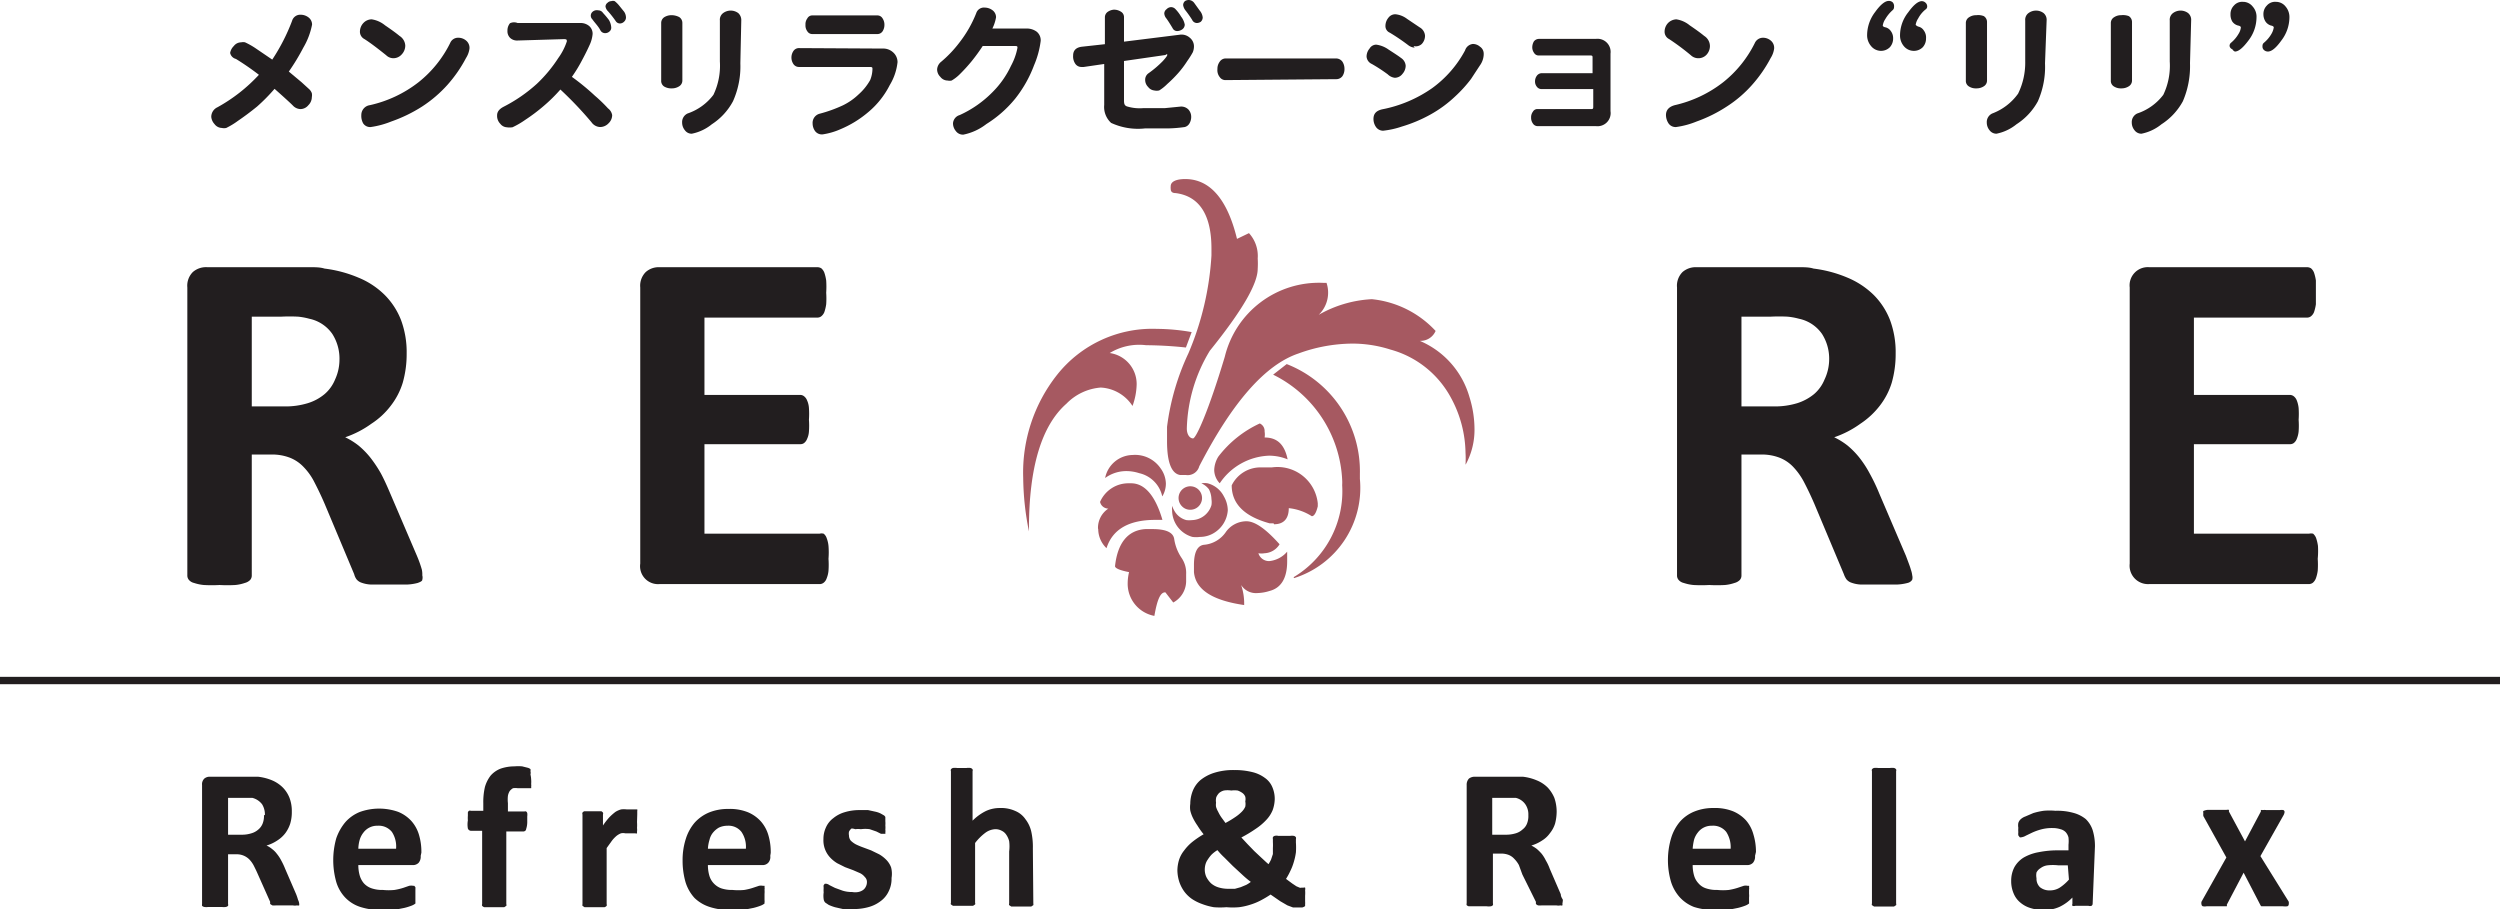 <svg xmlns="http://www.w3.org/2000/svg" viewBox="0 0 108.63 39.5"><defs><style>.cls-1{fill:#221e1f;}.cls-2{fill:#a65961;}</style></defs><title>アセット 5</title><g id="レイヤー_2" data-name="レイヤー 2"><g id="レイヤー_1-2" data-name="レイヤー 1"><path class="cls-1" d="M13,39.26a.24.24,0,0,1,0,.08.13.13,0,0,1-.09,0,.44.44,0,0,1-.19,0H12a.65.65,0,0,1-.17,0l-.09-.06a.36.36,0,0,1,0-.09L11.21,38c-.06-.14-.12-.26-.18-.38a1.17,1.17,0,0,0-.19-.27.77.77,0,0,0-.57-.23H9.91v2.16a.13.13,0,0,1,0,.08.19.19,0,0,1-.1.05.61.61,0,0,1-.17,0H9.05a.61.61,0,0,1-.17,0,.19.19,0,0,1-.1-.05.24.24,0,0,1,0-.08V34.11a.34.34,0,0,1,.1-.28.36.36,0,0,1,.24-.08h1.83l.26,0a2.25,2.25,0,0,1,.62.16,1.49,1.49,0,0,1,.46.31,1.34,1.34,0,0,1,.29.45,1.61,1.61,0,0,1,.1.6,1.72,1.72,0,0,1-.07.52,1.44,1.44,0,0,1-.21.41,1.34,1.34,0,0,1-.35.32,1.7,1.7,0,0,1-.47.22,1,1,0,0,1,.24.15,1,1,0,0,1,.21.21,1.62,1.62,0,0,1,.19.29,3.08,3.08,0,0,1,.17.36l.48,1.11a2.16,2.16,0,0,1,.08.24A.45.45,0,0,1,13,39.26Zm-1.49-3.84a.84.84,0,0,0-.12-.47.77.77,0,0,0-.42-.28l-.2,0H9.91v1.6h.58a1.35,1.35,0,0,0,.43-.06.78.78,0,0,0,.31-.17.64.64,0,0,0,.18-.25A.88.88,0,0,0,11.47,35.42Z"/><path class="cls-1" d="M18.28,37.19a.41.41,0,0,1-.09.3.34.34,0,0,1-.25.1H15.57a1.63,1.63,0,0,0,.06.45.92.92,0,0,0,.18.34.8.8,0,0,0,.34.22,1.41,1.41,0,0,0,.49.07,2.47,2.47,0,0,0,.5,0,2.67,2.67,0,0,0,.38-.09l.26-.09a.49.49,0,0,1,.18,0H18s0,0,.05.06a.75.75,0,0,1,0,.11v.34s0,.09,0,.12l0,.08a.21.21,0,0,1,0,.06.61.61,0,0,1-.16.09,2.49,2.49,0,0,1-.32.1l-.45.09a4.63,4.63,0,0,1-.54,0,2.84,2.84,0,0,1-.92-.13A1.57,1.57,0,0,1,15,39a1.69,1.69,0,0,1-.39-.68,3.5,3.5,0,0,1,0-1.89,2.22,2.22,0,0,1,.4-.71,1.67,1.67,0,0,1,.63-.44,2.48,2.48,0,0,1,1.67,0,1.58,1.58,0,0,1,.57.4,1.57,1.57,0,0,1,.33.61,2.59,2.59,0,0,1,.1.76Zm-1.07-.31a1.15,1.15,0,0,0-.18-.73.73.73,0,0,0-.62-.27.74.74,0,0,0-.62.3.91.91,0,0,0-.16.31,1.59,1.59,0,0,0-.06.39Z"/><path class="cls-1" d="M23.08,33.87a1.15,1.15,0,0,1,0,.2.37.37,0,0,1,0,.12.15.15,0,0,1,0,.06h-.12l-.09,0-.13,0H22.5a.66.66,0,0,0-.21,0,.53.53,0,0,0-.14.12.58.58,0,0,0-.08.21,1.45,1.45,0,0,0,0,.32v.36h.72a.11.11,0,0,1,.07,0,.13.13,0,0,1,.05.07.47.47,0,0,1,0,.14c0,.06,0,.13,0,.21a1,1,0,0,1-.05.35c0,.06-.07.1-.12.1H22v3.16a.08.08,0,0,1,0,.07l-.09.06-.17,0h-.53l-.17,0a.23.23,0,0,1-.09-.06.08.08,0,0,1,0-.07V36.1h-.49a.15.15,0,0,1-.13-.1,1,1,0,0,1,0-.35,1.34,1.34,0,0,1,0-.21c0-.06,0-.1,0-.14a.13.13,0,0,1,.05-.07.12.12,0,0,1,.08,0H21v-.33a2.91,2.91,0,0,1,.07-.7,1.47,1.47,0,0,1,.25-.5,1.11,1.11,0,0,1,.43-.3,1.85,1.85,0,0,1,.61-.1,1.69,1.69,0,0,1,.33,0l.24.06a.33.33,0,0,1,.12.06.19.19,0,0,1,0,.09.26.26,0,0,1,0,.14A1.28,1.28,0,0,1,23.08,33.87Z"/><path class="cls-1" d="M27.68,35.72a2,2,0,0,1,0,.26.54.54,0,0,1,0,.15s0,.07,0,.08a.08.08,0,0,1-.07,0h-.08l-.1,0-.12,0h-.14a.43.43,0,0,0-.19,0,.77.77,0,0,0-.19.11,1.37,1.37,0,0,0-.2.21l-.23.32v2.44a.09.09,0,0,1,0,.07.23.23,0,0,1-.09.06l-.17,0h-.53l-.17,0-.09-.06a.14.14,0,0,1,0-.07v-3.9a.11.11,0,0,1,0-.08.18.18,0,0,1,.08-.06l.14,0h.46l.14,0a.22.22,0,0,1,.07.06.11.11,0,0,1,0,.08v.48a3,3,0,0,1,.28-.36,2.39,2.39,0,0,1,.26-.23.91.91,0,0,1,.25-.11,1,1,0,0,1,.24,0h.12l.14,0,.12,0,.08,0a.05.05,0,0,1,0,0,.14.14,0,0,1,0,.07s0,.08,0,.14Z"/><path class="cls-1" d="M33.47,37.19a.37.37,0,0,1-.09.3.33.33,0,0,1-.24.1H30.76a1.63,1.63,0,0,0,.06.45.81.81,0,0,0,.19.34.83.83,0,0,0,.33.22,1.45,1.45,0,0,0,.49.07,2.64,2.64,0,0,0,.51,0,2.51,2.51,0,0,0,.37-.09l.27-.09a.45.45,0,0,1,.17,0h.07a.15.15,0,0,1,0,.06.27.27,0,0,1,0,.11,1,1,0,0,1,0,.18v.16s0,.09,0,.12a.19.19,0,0,1,0,.08l0,.06a.61.61,0,0,1-.16.09,2.49,2.49,0,0,1-.32.1l-.45.09a4.63,4.63,0,0,1-.54,0,2.77,2.77,0,0,1-.91-.13,1.68,1.68,0,0,1-.66-.39,1.81,1.81,0,0,1-.39-.68,3.36,3.36,0,0,1-.13-.95,3,3,0,0,1,.14-.94,2,2,0,0,1,.39-.71,1.75,1.75,0,0,1,.63-.44,2.19,2.19,0,0,1,.83-.15,2.11,2.11,0,0,1,.84.14,1.58,1.58,0,0,1,.57.4,1.57,1.57,0,0,1,.33.61,2.59,2.59,0,0,1,.1.76Zm-1.06-.31a1.15,1.15,0,0,0-.19-.73.71.71,0,0,0-.61-.27.87.87,0,0,0-.37.08.92.92,0,0,0-.26.22.75.75,0,0,0-.15.31,1.59,1.59,0,0,0-.07.39Z"/><path class="cls-1" d="M38.74,38.15a1.22,1.22,0,0,1-.13.59,1.1,1.1,0,0,1-.35.42,1.51,1.51,0,0,1-.54.26,2.37,2.37,0,0,1-.67.08,2.86,2.86,0,0,1-.42,0l-.35-.08a2,2,0,0,1-.27-.1l-.15-.1a.26.26,0,0,1-.07-.15,1,1,0,0,1,0-.29,1.15,1.15,0,0,1,0-.2.37.37,0,0,1,0-.12s0,0,.05-.06l.06,0a.3.3,0,0,1,.14.06l.24.12.33.12a1.33,1.33,0,0,0,.42.06.71.71,0,0,0,.26,0,.52.52,0,0,0,.2-.08.37.37,0,0,0,.13-.15.42.42,0,0,0,.05-.2.29.29,0,0,0-.09-.22.6.6,0,0,0-.21-.17l-.3-.13-.35-.13-.34-.17a1.44,1.44,0,0,1-.3-.24,1.09,1.09,0,0,1-.3-.81,1.19,1.19,0,0,1,.11-.51,1,1,0,0,1,.32-.4,1.39,1.39,0,0,1,.5-.26,2.19,2.19,0,0,1,.66-.09l.35,0,.32.07a1,1,0,0,1,.23.08l.14.08a.19.19,0,0,1,.06.07l0,.08s0,.06,0,.11a.86.86,0,0,1,0,.17,1,1,0,0,1,0,.19.37.37,0,0,1,0,.12.15.15,0,0,1,0,.06h-.07l-.12,0-.2-.1-.29-.1a1.4,1.4,0,0,0-.38,0,1,1,0,0,0-.25,0A.5.5,0,0,0,37,36a.38.38,0,0,0-.11.14.41.41,0,0,0,0,.16.36.36,0,0,0,.08.23,1,1,0,0,0,.22.16,3.24,3.24,0,0,0,.31.13l.35.13.35.17a1.43,1.43,0,0,1,.31.24.93.93,0,0,1,.21.33A1.11,1.11,0,0,1,38.74,38.15Z"/><path class="cls-1" d="M44.9,39.26a.14.14,0,0,1,0,.07l-.09.06-.17,0h-.54l-.16,0-.09-.06a.09.09,0,0,1,0-.07V37a1.82,1.82,0,0,0,0-.45.85.85,0,0,0-.12-.27.49.49,0,0,0-.2-.18.57.57,0,0,0-.29-.07.79.79,0,0,0-.43.16,2.28,2.28,0,0,0-.44.44v2.6a.09.09,0,0,1,0,.07l-.09.06-.17,0h-.53l-.17,0-.09-.06a.08.08,0,0,1,0-.07V33.51a.11.11,0,0,1,0-.08.15.15,0,0,1,.09-.06.61.61,0,0,1,.17,0H42a.61.61,0,0,1,.17,0,.15.15,0,0,1,.09.06.11.11,0,0,1,0,.08v2.15a2.18,2.18,0,0,1,.58-.42,1.42,1.42,0,0,1,.61-.13,1.48,1.48,0,0,1,.67.13,1,1,0,0,1,.44.36,1.37,1.37,0,0,1,.25.53,3.06,3.06,0,0,1,.07.73Z"/><path class="cls-1" d="M51.16,37.82a1.63,1.63,0,0,1,.07-.45,1.25,1.25,0,0,1,.22-.41,2,2,0,0,1,.35-.37,4,4,0,0,1,.5-.34,3.44,3.44,0,0,1-.27-.38,2.49,2.49,0,0,1-.2-.34,1.45,1.45,0,0,1-.11-.31,1,1,0,0,1,0-.29,1.56,1.56,0,0,1,.11-.57,1.21,1.21,0,0,1,.34-.47,1.83,1.83,0,0,1,.59-.31,2.75,2.75,0,0,1,.86-.12,3.15,3.15,0,0,1,.8.09,1.5,1.5,0,0,1,.54.25.92.92,0,0,1,.32.39,1.29,1.29,0,0,1,.11.53,1.51,1.51,0,0,1-.09.48,1.38,1.38,0,0,1-.28.43,2.5,2.5,0,0,1-.45.38,5.81,5.81,0,0,1-.63.38l.26.28.3.31.32.3c.1.09.2.19.3.27a1.8,1.8,0,0,0,.11-.2l.08-.24c0-.09,0-.17,0-.26a2.28,2.28,0,0,0,0-.26v-.13a.17.17,0,0,1,0-.08.12.12,0,0,1,.08-.06.28.28,0,0,1,.15,0l.27,0h.25a.57.57,0,0,1,.16,0,.15.15,0,0,1,.09.06.2.2,0,0,1,0,.09v.14a3.22,3.22,0,0,1,0,.43,2.71,2.71,0,0,1-.09.41,2.26,2.26,0,0,1-.15.39,2.89,2.89,0,0,1-.19.35l.27.2.18.12.14.06a.13.13,0,0,0,.08,0h.09a.09.09,0,0,1,.07,0,.23.23,0,0,1,0,.11,1.56,1.56,0,0,1,0,.24v.25a.86.86,0,0,1,0,.13s0,.06,0,.07a.33.33,0,0,1-.12.06l-.21,0-.2,0-.24-.09-.31-.18-.42-.29a4.64,4.64,0,0,1-.42.25,2.62,2.62,0,0,1-.46.19,2.68,2.68,0,0,1-.49.11,3.16,3.16,0,0,1-.55,0,3.39,3.39,0,0,1-.55,0,2.73,2.73,0,0,1-.51-.14,2,2,0,0,1-.44-.22,1.44,1.44,0,0,1-.33-.32,1.59,1.59,0,0,1-.22-.43A1.74,1.74,0,0,1,51.16,37.82Zm1.19-.06a.78.78,0,0,0,.07.35,1.05,1.05,0,0,0,.2.27.88.88,0,0,0,.33.18,1.46,1.46,0,0,0,.44.06l.27,0,.25-.07.24-.1a1.37,1.37,0,0,0,.2-.13q-.2-.15-.39-.33l-.39-.36-.36-.36a3.13,3.13,0,0,1-.31-.33,1.37,1.37,0,0,0-.26.2,1.46,1.46,0,0,0-.16.21.67.67,0,0,0-.1.21A.89.89,0,0,0,52.35,37.76Zm.49-2.88a.57.57,0,0,0,0,.18,1,1,0,0,0,.09.21,1.86,1.86,0,0,0,.13.23l.19.26a4.36,4.36,0,0,0,.43-.26,1.81,1.81,0,0,0,.28-.23.72.72,0,0,0,.15-.22.62.62,0,0,0,0-.23.45.45,0,0,0,0-.2.36.36,0,0,0-.12-.16.82.82,0,0,0-.21-.11,1.11,1.11,0,0,0-.28,0,1,1,0,0,0-.32,0,.53.53,0,0,0-.21.11.63.63,0,0,0-.12.18A.59.59,0,0,0,52.84,34.88Z"/><path class="cls-1" d="M67.89,39.26a.24.24,0,0,1,0,.08.1.1,0,0,1-.08,0,.47.47,0,0,1-.19,0H67a.65.65,0,0,1-.17,0,.23.23,0,0,1-.09-.06.41.41,0,0,1,0-.09L66.15,38,66,37.59a1.18,1.18,0,0,0-.2-.27.66.66,0,0,0-.24-.17.88.88,0,0,0-.33-.06h-.36v2.16a.13.13,0,0,1,0,.08.15.15,0,0,1-.09.05.6.6,0,0,1-.18,0H64l-.18,0a.19.19,0,0,1-.09-.05.13.13,0,0,1,0-.08V34.11a.38.38,0,0,1,.1-.28.41.41,0,0,1,.25-.08h1.83l.26,0a2.18,2.18,0,0,1,.61.16,1.43,1.43,0,0,1,.47.31,1.51,1.51,0,0,1,.29.45,1.84,1.84,0,0,1,.1.6,2.11,2.11,0,0,1-.07.52,1.25,1.25,0,0,1-.22.41,1.16,1.16,0,0,1-.34.32,1.7,1.7,0,0,1-.47.22,1.58,1.58,0,0,1,.24.15,2.08,2.08,0,0,1,.21.21,1.6,1.6,0,0,1,.18.29,2,2,0,0,1,.17.36l.48,1.11c0,.11.07.19.09.24A1.05,1.05,0,0,1,67.89,39.26Zm-1.48-3.84a.77.77,0,0,0-.13-.47.7.7,0,0,0-.41-.28l-.2,0h-.83v1.6h.59a1.44,1.44,0,0,0,.43-.06.74.74,0,0,0,.3-.17.58.58,0,0,0,.19-.25A.88.88,0,0,0,66.41,35.42Z"/><path class="cls-1" d="M76.26,37.19a.41.41,0,0,1-.09.3.34.34,0,0,1-.25.1H73.55a1.63,1.63,0,0,0,.06.45.81.81,0,0,0,.19.34.71.71,0,0,0,.33.22,1.41,1.41,0,0,0,.49.07,2.47,2.47,0,0,0,.5,0,2.67,2.67,0,0,0,.38-.09l.27-.09a.41.41,0,0,1,.17,0H76a.1.1,0,0,1,0,.06.27.27,0,0,1,0,.11s0,.11,0,.18a.76.76,0,0,1,0,.16s0,.09,0,.12l0,.08a.21.21,0,0,1,0,.06.61.61,0,0,1-.16.09,2.49,2.49,0,0,1-.32.1l-.45.09a4.63,4.63,0,0,1-.54,0,2.84,2.84,0,0,1-.92-.13A1.64,1.64,0,0,1,73,39a1.81,1.81,0,0,1-.39-.68,3.37,3.37,0,0,1,0-1.89A2,2,0,0,1,73,35.7a1.67,1.67,0,0,1,.63-.44,2.16,2.16,0,0,1,.83-.15,2.11,2.11,0,0,1,.84.14,1.58,1.58,0,0,1,.57.4,1.55,1.55,0,0,1,.32.61,2.58,2.58,0,0,1,.11.76Zm-1.06-.31a1.22,1.22,0,0,0-.19-.73.72.72,0,0,0-.62-.27.74.74,0,0,0-.62.3.91.91,0,0,0-.16.31,2.28,2.28,0,0,0-.06.39Z"/><path class="cls-1" d="M82.39,39.26a.09.09,0,0,1,0,.07l-.09.06-.17,0h-.53l-.17,0-.09-.06a.08.08,0,0,1,0-.07V33.51a.11.11,0,0,1,0-.08.15.15,0,0,1,.09-.06.61.61,0,0,1,.17,0h.53a.61.61,0,0,1,.17,0,.15.15,0,0,1,.09.06.11.11,0,0,1,0,.08Z"/><path class="cls-1" d="M90.93,39.27a.11.11,0,0,1-.05.09.22.22,0,0,1-.13,0l-.28,0-.29,0a.22.22,0,0,1-.13,0,.12.12,0,0,1,0-.09V39a1.94,1.94,0,0,1-.55.4,1.55,1.55,0,0,1-.69.14,1.75,1.75,0,0,1-.57-.08,1.22,1.22,0,0,1-.45-.24,1,1,0,0,1-.29-.39,1.35,1.35,0,0,1-.11-.55,1.27,1.27,0,0,1,.14-.6,1.17,1.17,0,0,1,.39-.41,2,2,0,0,1,.66-.24,4.16,4.16,0,0,1,.91-.08h.39v-.24a1.47,1.47,0,0,0,0-.32.56.56,0,0,0-.12-.23.48.48,0,0,0-.23-.13,1.13,1.13,0,0,0-.35-.05,1.77,1.77,0,0,0-.49.06,2.49,2.49,0,0,0-.39.14l-.27.13a.5.5,0,0,1-.19.07.12.12,0,0,1-.08,0s0,0-.06-.08a.57.57,0,0,1,0-.14,1.15,1.15,0,0,1,0-.19.62.62,0,0,1,0-.21.39.39,0,0,1,.08-.14.59.59,0,0,1,.22-.14l.35-.15a3,3,0,0,1,.45-.1,2.78,2.78,0,0,1,.51,0,2.61,2.61,0,0,1,.78.09,1.44,1.44,0,0,1,.54.27,1.19,1.19,0,0,1,.3.48,2.36,2.36,0,0,1,.1.7ZM89.85,37.6h-.42a2.07,2.07,0,0,0-.46,0,.63.63,0,0,0-.3.12.47.47,0,0,0-.18.19.66.66,0,0,0,0,.25.51.51,0,0,0,.15.39.65.65,0,0,0,.43.14.8.8,0,0,0,.43-.12,2,2,0,0,0,.4-.35Z"/><path class="cls-1" d="M99.45,39.18a.35.35,0,0,1,0,.12.09.09,0,0,1-.06.08.69.69,0,0,1-.19,0h-.65l-.19,0-.1,0a.18.18,0,0,1-.05-.07l-.72-1.39-.73,1.39a.16.16,0,0,1,0,.07l-.1,0-.17,0h-.61a.46.46,0,0,1-.16,0,.09.09,0,0,1-.06-.08.24.24,0,0,1,0-.12l1.08-1.92-1-1.8a.51.51,0,0,1,0-.14.1.1,0,0,1,0-.08.56.56,0,0,1,.19-.05h.64l.18,0a.19.19,0,0,1,.1,0,.18.18,0,0,1,0,.07l.7,1.3.69-1.3a.21.21,0,0,1,0-.06.15.15,0,0,1,.08,0,.57.57,0,0,1,.16,0h.58a.46.46,0,0,1,.16,0,.1.1,0,0,1,.05.08.37.37,0,0,1-.05.15l-1,1.77Z"/><line class="cls-1" y1="29.57" x2="108.63" y2="29.57"/><rect class="cls-1" y="29.41" width="108.63" height="0.32"/><path class="cls-1" d="M18.35,25a.38.38,0,0,1,0,.19c0,.06-.09.1-.2.14a2.14,2.14,0,0,1-.47.07l-.84,0-.71,0a1.36,1.36,0,0,1-.42-.08.47.47,0,0,1-.22-.15.64.64,0,0,1-.1-.22L14.11,21.9c-.15-.35-.3-.66-.44-.93a2.65,2.65,0,0,0-.47-.67,1.65,1.65,0,0,0-.6-.41,2.14,2.14,0,0,0-.79-.14h-.87V25a.29.29,0,0,1-.07.2.5.5,0,0,1-.23.13,1.78,1.78,0,0,1-.42.09,6.39,6.39,0,0,1-.68,0,6.39,6.39,0,0,1-.68,0,1.88,1.88,0,0,1-.43-.09.41.41,0,0,1-.22-.13.29.29,0,0,1-.07-.2V12.49a.84.84,0,0,1,.24-.67A.87.87,0,0,1,9,11.61h3.57l.89,0c.23,0,.45,0,.64.06a5.51,5.51,0,0,1,1.49.4,3.49,3.49,0,0,1,1.13.75,3.16,3.16,0,0,1,.71,1.1,4,4,0,0,1,.24,1.45,4.52,4.52,0,0,1-.17,1.26,3.12,3.12,0,0,1-.52,1,3.31,3.31,0,0,1-.84.78A4.28,4.28,0,0,1,15,19a3.13,3.13,0,0,1,.58.36,3.6,3.6,0,0,1,.51.52,5.51,5.51,0,0,1,.46.69c.14.26.27.55.41.88l1.16,2.71a5,5,0,0,1,.21.59A1,1,0,0,1,18.35,25Zm-3.6-9.34a2,2,0,0,0-.31-1.15,1.62,1.62,0,0,0-1-.66,2.94,2.94,0,0,0-.48-.09,7.34,7.34,0,0,0-.75,0H10.94v3.9h1.43a3.31,3.31,0,0,0,1-.14,2.09,2.09,0,0,0,.74-.4,1.66,1.66,0,0,0,.45-.63A2.07,2.07,0,0,0,14.75,15.68Z"/><path class="cls-1" d="M36,24.28a3.74,3.74,0,0,1,0,.52,1.14,1.14,0,0,1-.08.33.4.4,0,0,1-.13.19.28.28,0,0,1-.18.06H28.65a.78.78,0,0,1-.83-.89v-12a.84.84,0,0,1,.24-.67.85.85,0,0,1,.59-.21h6.87a.34.34,0,0,1,.17.05.48.48,0,0,1,.13.19,1.9,1.9,0,0,1,.08.34,4,4,0,0,1,0,.53,3.7,3.7,0,0,1,0,.5,1.9,1.9,0,0,1-.08.34.44.44,0,0,1-.13.18.27.27,0,0,1-.17.06H30.61v3.36h4.16a.27.27,0,0,1,.17.06.42.42,0,0,1,.13.18.94.94,0,0,1,.08.33,3.68,3.68,0,0,1,0,.51,3.49,3.49,0,0,1,0,.51.88.88,0,0,1-.08.32.42.42,0,0,1-.13.18.26.26,0,0,1-.17.05H30.61v3.89h5a.35.35,0,0,1,.18,0,.4.4,0,0,1,.13.19,1.31,1.31,0,0,1,.08.34A3.58,3.58,0,0,1,36,24.28Z"/><path class="cls-1" d="M83.09,25a.38.38,0,0,1,0,.19.32.32,0,0,1-.2.14,2.14,2.14,0,0,1-.47.07l-.84,0-.71,0a1.36,1.36,0,0,1-.42-.08.47.47,0,0,1-.22-.15.9.9,0,0,1-.11-.22L78.84,21.9c-.15-.35-.3-.66-.44-.93a2.93,2.93,0,0,0-.47-.67,1.65,1.65,0,0,0-.6-.41,2.14,2.14,0,0,0-.79-.14h-.87V25a.29.29,0,0,1-.07.2.5.5,0,0,1-.23.13,1.78,1.78,0,0,1-.42.09,6.39,6.39,0,0,1-.68,0,6.26,6.26,0,0,1-.68,0,1.88,1.88,0,0,1-.43-.09.41.41,0,0,1-.22-.13.29.29,0,0,1-.07-.2V12.49a.84.84,0,0,1,.24-.67.87.87,0,0,1,.59-.21h3.57l.89,0c.23,0,.45,0,.64.06a5.51,5.51,0,0,1,1.49.4,3.6,3.6,0,0,1,1.13.75,3.16,3.16,0,0,1,.71,1.1,4,4,0,0,1,.24,1.45,4.52,4.52,0,0,1-.17,1.26,3.12,3.12,0,0,1-.52,1,3.48,3.48,0,0,1-.84.78A4.28,4.28,0,0,1,79.7,19a3.13,3.13,0,0,1,.58.36,3.6,3.6,0,0,1,.51.52,4.57,4.57,0,0,1,.45.69,8.08,8.08,0,0,1,.42.88l1.16,2.71c.1.27.18.47.21.59A1.11,1.11,0,0,1,83.09,25Zm-3.61-9.34a2,2,0,0,0-.31-1.15,1.62,1.62,0,0,0-1-.66,2.87,2.87,0,0,0-.49-.09,7.2,7.2,0,0,0-.75,0H75.67v3.9h1.42a3.34,3.34,0,0,0,1-.14,2.18,2.18,0,0,0,.74-.4,1.66,1.66,0,0,0,.45-.63A2.07,2.07,0,0,0,79.48,15.68Z"/><path class="cls-1" d="M100.71,24.28a3.74,3.74,0,0,1,0,.52,1.59,1.59,0,0,1-.08.33.48.48,0,0,1-.13.19.3.3,0,0,1-.18.06H93.38a.8.8,0,0,1-.84-.89v-12a.79.79,0,0,1,.84-.88h6.87a.34.34,0,0,1,.17.05.48.48,0,0,1,.13.19,1.9,1.9,0,0,1,.08.34c0,.14,0,.31,0,.53s0,.36,0,.5a1.9,1.9,0,0,1-.08.34.44.44,0,0,1-.13.18.27.27,0,0,1-.17.06H95.33v3.36h4.16a.28.28,0,0,1,.18.06.42.42,0,0,1,.13.18,1.23,1.23,0,0,1,.08.33,3.68,3.68,0,0,1,0,.51,3.49,3.49,0,0,1,0,.51,1.14,1.14,0,0,1-.08.32.42.42,0,0,1-.13.18.27.27,0,0,1-.18.05H95.33v3.89h5a.37.37,0,0,1,.18,0,.48.48,0,0,1,.13.19,1.9,1.9,0,0,1,.08.34A3.58,3.58,0,0,1,100.71,24.28Z"/><path class="cls-2" d="M44.71,23.09a12.26,12.26,0,0,1-.25-2.33,6.85,6.85,0,0,1,1.47-4.47,5.28,5.28,0,0,1,4.34-2,9,9,0,0,1,1.51.14l-.25.67A17.22,17.22,0,0,0,49.8,15a2.46,2.46,0,0,0-1.58.34,1.36,1.36,0,0,1,1.17,1.37,2.92,2.92,0,0,1-.18.93,1.75,1.75,0,0,0-1.38-.8,2.33,2.33,0,0,0-1.49.7c-1.08.95-1.63,2.76-1.63,5.43Zm3-.13v0a1,1,0,0,1,.45-.86.37.37,0,0,1-.36-.29A1.34,1.34,0,0,1,49.06,21h.09c.6,0,1.06.56,1.36,1.59H50.2c-1.15,0-1.86.41-2.12,1.23A1.16,1.16,0,0,1,47.72,23Zm2.79-1.4a1.32,1.32,0,0,0-1-1,1.81,1.81,0,0,0-.55-.09,1.56,1.56,0,0,0-.93.3,1.24,1.24,0,0,1,1.19-1h0a1.34,1.34,0,0,1,1.22.58,1.17,1.17,0,0,1,.23.66A1.08,1.08,0,0,1,50.51,21.56Zm-.35,5.2A1.42,1.42,0,0,1,49,25.34a2.1,2.1,0,0,1,.06-.48c-.41-.08-.61-.17-.61-.26.11-1,.55-1.56,1.32-1.61l.31,0c.58,0,.89.14.94.42a2,2,0,0,0,.32.83,1.15,1.15,0,0,1,.2.71c0,.1,0,.2,0,.32a1.06,1.06,0,0,1-.56.91l-.34-.44C50.42,25.72,50.28,26.07,50.16,26.76Zm13.53-6.58a4.32,4.32,0,0,0,0-.5,5.15,5.15,0,0,0-.64-2.41,4.26,4.26,0,0,0-2.62-2.08,5.41,5.41,0,0,0-1.67-.26,6.91,6.91,0,0,0-2.33.43c-1.45.49-2.88,2.13-4.31,4.9a.52.52,0,0,1-.58.38l-.25,0c-.38-.06-.57-.56-.57-1.47,0-.19,0-.4,0-.62a10.61,10.61,0,0,1,.93-3.2,12.74,12.74,0,0,0,1-4.25V10.8c0-1.47-.53-2.28-1.56-2.41q-.21,0-.21-.18a.49.49,0,0,1,0-.12c0-.21.26-.31.63-.31,1.07,0,1.83.87,2.25,2.6l.52-.25a1.47,1.47,0,0,1,.38,1.1,3.64,3.64,0,0,1,0,.45c0,.66-.7,1.85-2.08,3.56a6.82,6.82,0,0,0-1,3.38c0,.28.14.43.27.43s.67-1.18,1.38-3.55a4.21,4.21,0,0,1,4.26-3.21h.16a1.34,1.34,0,0,1-.34,1.39A5.16,5.16,0,0,1,59.61,13a4.38,4.38,0,0,1,2.77,1.38.71.71,0,0,1-.69.43,3.77,3.77,0,0,1,2.16,2.44,4.72,4.72,0,0,1,.22,1.39A3.15,3.15,0,0,1,63.69,20.18ZM52.2,21a.84.84,0,0,1,.27,0,1.1,1.1,0,0,1,.71.57,1.24,1.24,0,0,1,.17.6,1.25,1.25,0,0,1-.62,1,1.16,1.16,0,0,1-.59.16,1.24,1.24,0,0,1-.33,0,1.21,1.21,0,0,1-.73-.58,1.22,1.22,0,0,1-.15-.58,1.21,1.21,0,0,1,0-.19,1.13,1.13,0,0,0,.09.2.84.84,0,0,0,.53.42,1.18,1.18,0,0,0,.25,0,.91.91,0,0,0,.84-.65.82.82,0,0,0,0-.26,1,1,0,0,0-.11-.43A.85.85,0,0,0,52.2,21ZM51.36,22a.51.51,0,1,1,.36.15A.49.49,0,0,1,51.36,22Zm2.7,4.29c-1.38-.2-2.11-.67-2.18-1.43,0-.11,0-.22,0-.31,0-.57.16-.86.46-.88a1.28,1.28,0,0,0,.91-.53,1.1,1.1,0,0,1,.91-.49c.38,0,.86.35,1.44,1a.81.81,0,0,1-.66.39.78.78,0,0,1-.26,0,.48.48,0,0,0,.48.34,1.17,1.17,0,0,0,.77-.41c0,.15,0,.29,0,.42,0,.73-.26,1.16-.77,1.29a1.89,1.89,0,0,1-.53.09.76.76,0,0,1-.7-.35A2.52,2.52,0,0,1,54.06,26.33ZM53,21a.85.85,0,0,1-.24-.58,1.18,1.18,0,0,1,.18-.58,4.79,4.79,0,0,1,1.8-1.44.36.36,0,0,1,.21.35.82.82,0,0,1,0,.26c.56,0,.87.32,1,.95a2.13,2.13,0,0,0-.81-.16A2.7,2.7,0,0,0,53,21Zm2.34,1.74h-.17q-1.65-.45-1.65-1.65a1.39,1.39,0,0,1,1.3-.78h.44a1.76,1.76,0,0,1,2,1.56V22c-.07.29-.16.43-.26.43a2.3,2.3,0,0,0-1-.35C56,22.55,55.77,22.78,55.36,22.78Zm.87,2.34a4.35,4.35,0,0,0,2.11-4,1.85,1.85,0,0,0,0-.23,5.38,5.38,0,0,0-3-4.57l.59-.46a5,5,0,0,1,3.18,4.77c0,.07,0,.15,0,.22A4.11,4.11,0,0,1,56.23,25.12Z"/><path class="cls-1" d="M12.55,3.11l.55.46.34.31a.45.45,0,0,1,.11.17.47.47,0,0,1,0,.17.5.5,0,0,1-.15.35.45.45,0,0,1-.34.17.47.47,0,0,1-.34-.16c-.1-.1-.36-.34-.79-.72a7.91,7.91,0,0,1-.76.77c-.27.22-.55.43-.83.62a3.25,3.25,0,0,1-.51.31.43.43,0,0,1-.19,0,.41.41,0,0,1-.32-.17.53.53,0,0,1-.14-.31.46.46,0,0,1,.27-.42,7.13,7.13,0,0,0,1.8-1.41,11.53,11.53,0,0,0-1-.69A.34.34,0,0,1,10,2.3.55.55,0,0,1,10.16,2a.4.4,0,0,1,.32-.16.35.35,0,0,1,.17,0,3.32,3.32,0,0,1,.43.24l.75.51A8.52,8.52,0,0,0,12.69.91a.37.37,0,0,1,.38-.27.56.56,0,0,1,.34.12.39.39,0,0,1,.15.31,3.14,3.14,0,0,1-.38,1A9.24,9.24,0,0,1,12.55,3.11Z"/><path class="cls-1" d="M17.09,2.53a.45.45,0,0,1-.31-.13c-.35-.28-.66-.52-.94-.7a.36.36,0,0,1-.2-.34A.55.55,0,0,1,15.79,1a.5.5,0,0,1,.36-.16,1.2,1.2,0,0,1,.58.26c.25.17.46.32.63.46a.53.53,0,0,1,.25.42.56.56,0,0,1-.16.39A.48.48,0,0,1,17.09,2.53Zm3.31-.42a1,1,0,0,1-.15.41,5.82,5.82,0,0,1-.81,1.17,5.52,5.52,0,0,1-1.1.94A6.39,6.39,0,0,1,17,5.28a3.79,3.79,0,0,1-.89.24.36.36,0,0,1-.33-.16A.67.67,0,0,1,15.7,5a.43.43,0,0,1,.37-.43,5.32,5.32,0,0,0,2.12-1,5,5,0,0,0,1.37-1.7.37.37,0,0,1,.36-.23.52.52,0,0,1,.33.12A.41.41,0,0,1,20.4,2.11Z"/><path class="cls-1" d="M24.35,3.89a6.9,6.9,0,0,1-.72.71,7.8,7.8,0,0,1-.81.61,3.65,3.65,0,0,1-.55.32.85.85,0,0,1-.26,0,.38.38,0,0,1-.27-.15.49.49,0,0,1-.14-.37c0-.15.09-.27.28-.37a6.65,6.65,0,0,0,1.45-1,6.08,6.08,0,0,0,.93-1.12,2.64,2.64,0,0,0,.37-.72c0-.07,0-.1-.13-.1l-2,.06a.44.44,0,0,1-.33-.11.4.4,0,0,1-.12-.31.49.49,0,0,1,.11-.33A.41.41,0,0,1,22.49,1l2.71,0a.58.58,0,0,1,.4.13.44.44,0,0,1,.15.35,1.41,1.41,0,0,1-.11.43c-.08.18-.19.41-.33.67a6.39,6.39,0,0,1-.46.76,10.16,10.16,0,0,1,1,.82,6.41,6.41,0,0,1,.57.55A.46.46,0,0,1,26.6,5a.49.49,0,0,1-.15.35.51.51,0,0,1-.37.17.48.48,0,0,1-.38-.21A16.07,16.07,0,0,0,24.35,3.89ZM26.56,1.2a.21.21,0,0,1-.08.17.27.27,0,0,1-.2.07.23.23,0,0,1-.19-.12C26,1.14,25.85,1,25.74.84a.22.22,0,0,1,0-.32A.28.28,0,0,1,26,.45a.24.24,0,0,1,.2.11,3.73,3.73,0,0,1,.26.31A.73.73,0,0,1,26.56,1.2ZM27.2.77a.25.25,0,0,1-.08.17.26.26,0,0,1-.19.08.22.22,0,0,1-.18-.11,4.44,4.44,0,0,0-.33-.42.36.36,0,0,1-.11-.21A.21.21,0,0,1,26.4.12a.23.23,0,0,1,.16-.07.24.24,0,0,1,.15,0,1.23,1.23,0,0,1,.2.2l.21.26A.46.46,0,0,1,27.2.77Z"/><path class="cls-1" d="M29.65,3.5a.29.29,0,0,1-.14.25.57.57,0,0,1-.32.09.6.6,0,0,1-.33-.08.29.29,0,0,1-.13-.26V1a.3.3,0,0,1,.13-.25.59.59,0,0,1,.32-.09.73.73,0,0,1,.33.08.3.3,0,0,1,.14.26Zm2.52-.75a3.7,3.7,0,0,1-.32,1.65,2.72,2.72,0,0,1-.92,1,2,2,0,0,1-.87.41.36.36,0,0,1-.3-.15.52.52,0,0,1-.12-.33.41.41,0,0,1,.24-.4A2.35,2.35,0,0,0,31,4.12a2.93,2.93,0,0,0,.28-1.45l0-1.78a.36.36,0,0,1,.14-.32.55.55,0,0,1,.66,0,.41.41,0,0,1,.13.32Z"/><path class="cls-1" d="M38.35,2.11a.63.63,0,0,1,.44.15A.57.57,0,0,1,39,2.7a2.43,2.43,0,0,1-.34,1,3.7,3.7,0,0,1-.93,1.17,4.6,4.6,0,0,1-1.2.74,3,3,0,0,1-.79.23.37.37,0,0,1-.32-.14.57.57,0,0,1-.11-.33.41.41,0,0,1,.31-.43,6,6,0,0,0,1-.36,2.68,2.68,0,0,0,.69-.48,2.39,2.39,0,0,0,.5-.62A1.33,1.33,0,0,0,37.91,3c0-.06,0-.09-.11-.09H34.73a.29.29,0,0,1-.25-.12.51.51,0,0,1,0-.58.29.29,0,0,1,.25-.12ZM35.3,1.48a.25.25,0,0,1-.22-.12A.42.42,0,0,1,35,1.08.42.42,0,0,1,35.08.8.24.24,0,0,1,35.3.67h2.82a.26.26,0,0,1,.23.13.49.49,0,0,1,.08.28.51.51,0,0,1-.08.28.27.27,0,0,1-.23.12Z"/><path class="cls-1" d="M44.59,1.24a.72.72,0,0,1,.46.14.48.48,0,0,1,.17.4,3.92,3.92,0,0,1-.29,1.06,5.32,5.32,0,0,1-.82,1.45,5.07,5.07,0,0,1-1.25,1.1,2.4,2.4,0,0,1-1,.46.38.38,0,0,1-.33-.16.52.52,0,0,1-.12-.33A.4.4,0,0,1,41.7,5a4.74,4.74,0,0,0,1.43-1,4,4,0,0,0,.8-1.14,2.68,2.68,0,0,0,.28-.78c0-.06,0-.08-.1-.08H42.7a8,8,0,0,1-.48.66,7.1,7.1,0,0,1-.51.56,1.72,1.72,0,0,1-.36.28.38.38,0,0,1-.17,0,.4.4,0,0,1-.32-.16.45.45,0,0,1-.14-.33.46.46,0,0,1,.18-.33,5.14,5.14,0,0,0,.78-.82A5.15,5.15,0,0,0,42.42.57a.35.35,0,0,1,.37-.24.57.57,0,0,1,.33.11.38.38,0,0,1,.16.31,1.72,1.72,0,0,1-.16.49Z"/><path class="cls-1" d="M48.84,2.65V4.32c0,.16,0,.27.15.31a1.9,1.9,0,0,0,.67.07c.35,0,.66,0,.94,0l.71-.07a.44.44,0,0,1,.33.13.47.47,0,0,1,.12.31.56.56,0,0,1-.08.3.33.33,0,0,1-.2.15,5.87,5.87,0,0,1-.73.06l-1,0a2.77,2.77,0,0,1-1.47-.24.94.94,0,0,1-.3-.78V2.78l-.89.13H47a.32.32,0,0,1-.27-.13.56.56,0,0,1-.1-.37c0-.22.13-.35.38-.38l1-.11V.75a.29.29,0,0,1,.13-.24A.54.54,0,0,1,48.4.42a.56.56,0,0,1,.31.09.27.27,0,0,1,.13.24V1.81l2.41-.3a.54.54,0,0,1,.45.13.48.48,0,0,1,.18.39.69.69,0,0,1-.05.24,3.67,3.67,0,0,1-.24.38,4.15,4.15,0,0,1-.39.52,5.43,5.43,0,0,1-.48.48,1.89,1.89,0,0,1-.35.28.48.48,0,0,1-.22,0,.38.38,0,0,1-.26-.15.43.43,0,0,1-.13-.31.34.34,0,0,1,.15-.29,4.47,4.47,0,0,0,.61-.52c.14-.15.2-.24.2-.27s0-.06-.08,0Zm2.64-1.58a.26.26,0,0,1-.1.2.4.4,0,0,1-.23.08.22.22,0,0,1-.2-.13q-.18-.3-.27-.42a.37.37,0,0,1-.09-.22.24.24,0,0,1,.1-.18.28.28,0,0,1,.19-.09.26.26,0,0,1,.19.08,1.67,1.67,0,0,1,.25.33A.8.8,0,0,1,51.48,1.07Zm.78-.31a.25.25,0,0,1-.09.19A.31.31,0,0,1,52,1a.23.23,0,0,1-.2-.14,4.83,4.83,0,0,0-.29-.41.48.48,0,0,1-.1-.23.23.23,0,0,1,.09-.18A.32.32,0,0,1,51.66,0a.31.31,0,0,1,.24.14l.23.32A.53.53,0,0,1,52.26.76Z"/><path class="cls-1" d="M53.27,3.48A.3.3,0,0,1,53,3.35.48.48,0,0,1,52.9,3a.51.51,0,0,1,.1-.32.31.31,0,0,1,.27-.14h4.78a.34.34,0,0,1,.28.14.57.57,0,0,1,.09.32.54.54,0,0,1-.09.31.33.33,0,0,1-.28.13Z"/><path class="cls-1" d="M60.61,3.38a.52.52,0,0,1-.31-.15,7,7,0,0,0-.69-.45.38.38,0,0,1-.23-.32.54.54,0,0,1,.13-.35.34.34,0,0,1,.29-.17,1.18,1.18,0,0,1,.53.21c.23.15.42.27.55.37a.44.44,0,0,1,.2.34.54.54,0,0,1-.14.35A.42.42,0,0,1,60.61,3.38Zm3.86-1a.87.87,0,0,1-.17.47l-.38.58a5.71,5.71,0,0,1-.68.75,5.29,5.29,0,0,1-1.09.8,6.19,6.19,0,0,1-1.24.52,3.78,3.78,0,0,1-.81.18.38.38,0,0,1-.31-.16.61.61,0,0,1-.11-.35c0-.23.12-.36.38-.42a5.65,5.65,0,0,0,2.17-.92,4.84,4.84,0,0,0,1.43-1.64A.4.4,0,0,1,64,1.91a.47.47,0,0,1,.31.12A.36.36,0,0,1,64.47,2.33Zm-3-.31a.5.5,0,0,1-.27-.1,9,9,0,0,0-.81-.55.31.31,0,0,1-.19-.3.56.56,0,0,1,.13-.35.37.37,0,0,1,.31-.15,1,1,0,0,1,.5.2l.55.37a.45.45,0,0,1,.23.36.52.52,0,0,1-.14.36A.38.38,0,0,1,61.42,2Z"/><path class="cls-1" d="M66.83,5.48a.24.24,0,0,1-.22-.11.42.42,0,0,1-.08-.26.4.4,0,0,1,.08-.26.22.22,0,0,1,.22-.11h2.3c.07,0,.1,0,.1-.1V3.87H67a.25.25,0,0,1-.22-.1.36.36,0,0,1-.08-.24.41.41,0,0,1,.08-.24A.27.27,0,0,1,67,3.18h2.2V2.51c0-.07,0-.1-.1-.1H66.88a.23.23,0,0,1-.22-.11.41.41,0,0,1-.08-.25.52.52,0,0,1,.07-.25.28.28,0,0,1,.23-.11h2.46a.57.57,0,0,1,.64.64v2.5a.57.57,0,0,1-.64.65Z"/><path class="cls-1" d="M73.78,2.53a.47.47,0,0,1-.31-.13,10.28,10.28,0,0,0-.94-.7.36.36,0,0,1-.2-.34A.55.55,0,0,1,72.48,1a.54.54,0,0,1,.36-.16,1.2,1.2,0,0,1,.58.26c.25.17.46.32.63.46A.53.53,0,0,1,74.3,2a.56.56,0,0,1-.16.39A.48.48,0,0,1,73.78,2.53Zm3.31-.42a1,1,0,0,1-.15.41,5.82,5.82,0,0,1-.81,1.17,5.26,5.26,0,0,1-1.1.94,6.15,6.15,0,0,1-1.31.65,3.67,3.67,0,0,1-.89.24.37.37,0,0,1-.33-.16A.67.67,0,0,1,72.39,5c0-.22.13-.36.38-.43a5.34,5.34,0,0,0,2.11-1,5,5,0,0,0,1.37-1.7.39.39,0,0,1,.36-.23.52.52,0,0,1,.33.12A.41.41,0,0,1,77.09,2.11Z"/><path class="cls-1" d="M82.26,1.67a.56.56,0,0,1-.14.38.54.54,0,0,1-.4.16A.56.56,0,0,1,81.3,2a.72.72,0,0,1-.17-.48,1.67,1.67,0,0,1,.35-1c.23-.32.43-.48.59-.48a.24.24,0,0,1,.17.06A.25.25,0,0,1,82.3.3a.17.17,0,0,1-.06.14,1.57,1.57,0,0,0-.32.39.68.68,0,0,0-.11.28s0,.06.13.08a.4.4,0,0,1,.22.16A.51.51,0,0,1,82.26,1.67Zm1.43,0a.56.56,0,0,1-.14.38.54.54,0,0,1-.4.16.56.56,0,0,1-.42-.2.72.72,0,0,1-.17-.48,1.62,1.62,0,0,1,.36-1c.23-.32.43-.48.59-.48a.24.24,0,0,1,.16.07.21.21,0,0,1,.07.15.15.15,0,0,1-.07.14,1.22,1.22,0,0,0-.32.39.68.68,0,0,0-.11.28s.05.06.13.08a.37.37,0,0,1,.22.16A.51.51,0,0,1,83.69,1.67Z"/><path class="cls-1" d="M86.34,3.5a.29.29,0,0,1-.14.25.57.57,0,0,1-.32.09.55.55,0,0,1-.32-.08.28.28,0,0,1-.14-.26V1a.29.29,0,0,1,.14-.25.55.55,0,0,1,.32-.09A.66.66,0,0,1,86.2.7a.3.3,0,0,1,.14.26Zm2.52-.75a3.71,3.71,0,0,1-.31,1.65,2.75,2.75,0,0,1-.93,1,2,2,0,0,1-.87.41.37.37,0,0,1-.3-.15.52.52,0,0,1-.12-.33.41.41,0,0,1,.24-.4,2.44,2.44,0,0,0,1.12-.86A3.06,3.06,0,0,0,88,2.67l0-1.78a.36.36,0,0,1,.14-.32.55.55,0,0,1,.66,0,.38.38,0,0,1,.13.32Z"/><path class="cls-1" d="M92.64,3.5a.29.29,0,0,1-.14.25.57.57,0,0,1-.32.09.55.55,0,0,1-.32-.08.28.28,0,0,1-.14-.26V1a.29.29,0,0,1,.14-.25.54.54,0,0,1,.31-.09A.7.7,0,0,1,92.5.7a.3.3,0,0,1,.14.26Zm2.52-.75a3.85,3.85,0,0,1-.31,1.65,2.75,2.75,0,0,1-.93,1,2,2,0,0,1-.87.41.37.37,0,0,1-.3-.15.52.52,0,0,1-.12-.33.41.41,0,0,1,.24-.4A2.35,2.35,0,0,0,94,4.12a2.93,2.93,0,0,0,.28-1.45l0-1.78a.36.36,0,0,1,.14-.32.55.55,0,0,1,.66,0,.38.38,0,0,1,.13.32Z"/><path class="cls-1" d="M96.92.62a.52.52,0,0,1,.15-.38.47.47,0,0,1,.39-.16.53.53,0,0,1,.42.2.66.66,0,0,1,.17.48,1.67,1.67,0,0,1-.35,1c-.24.32-.43.48-.59.48A.24.24,0,0,1,97,2.14.18.18,0,0,1,96.88,2a.17.17,0,0,1,.06-.14,1.43,1.43,0,0,0,.33-.39.63.63,0,0,0,.1-.28s0-.06-.12-.08A.44.44,0,0,1,97,.94.58.58,0,0,1,96.92.62Zm1.43,0A.52.52,0,0,1,98.5.24a.47.47,0,0,1,.39-.16.53.53,0,0,1,.42.2.7.7,0,0,1,.17.48,1.67,1.67,0,0,1-.35,1c-.23.32-.42.48-.59.48a.26.26,0,0,1-.17-.07A.2.2,0,0,1,98.31,2a.17.17,0,0,1,.06-.14,1.43,1.43,0,0,0,.33-.39.79.79,0,0,0,.1-.28s0-.06-.12-.08a.44.44,0,0,1-.23-.16A.58.58,0,0,1,98.35.62Z"/></g></g></svg>